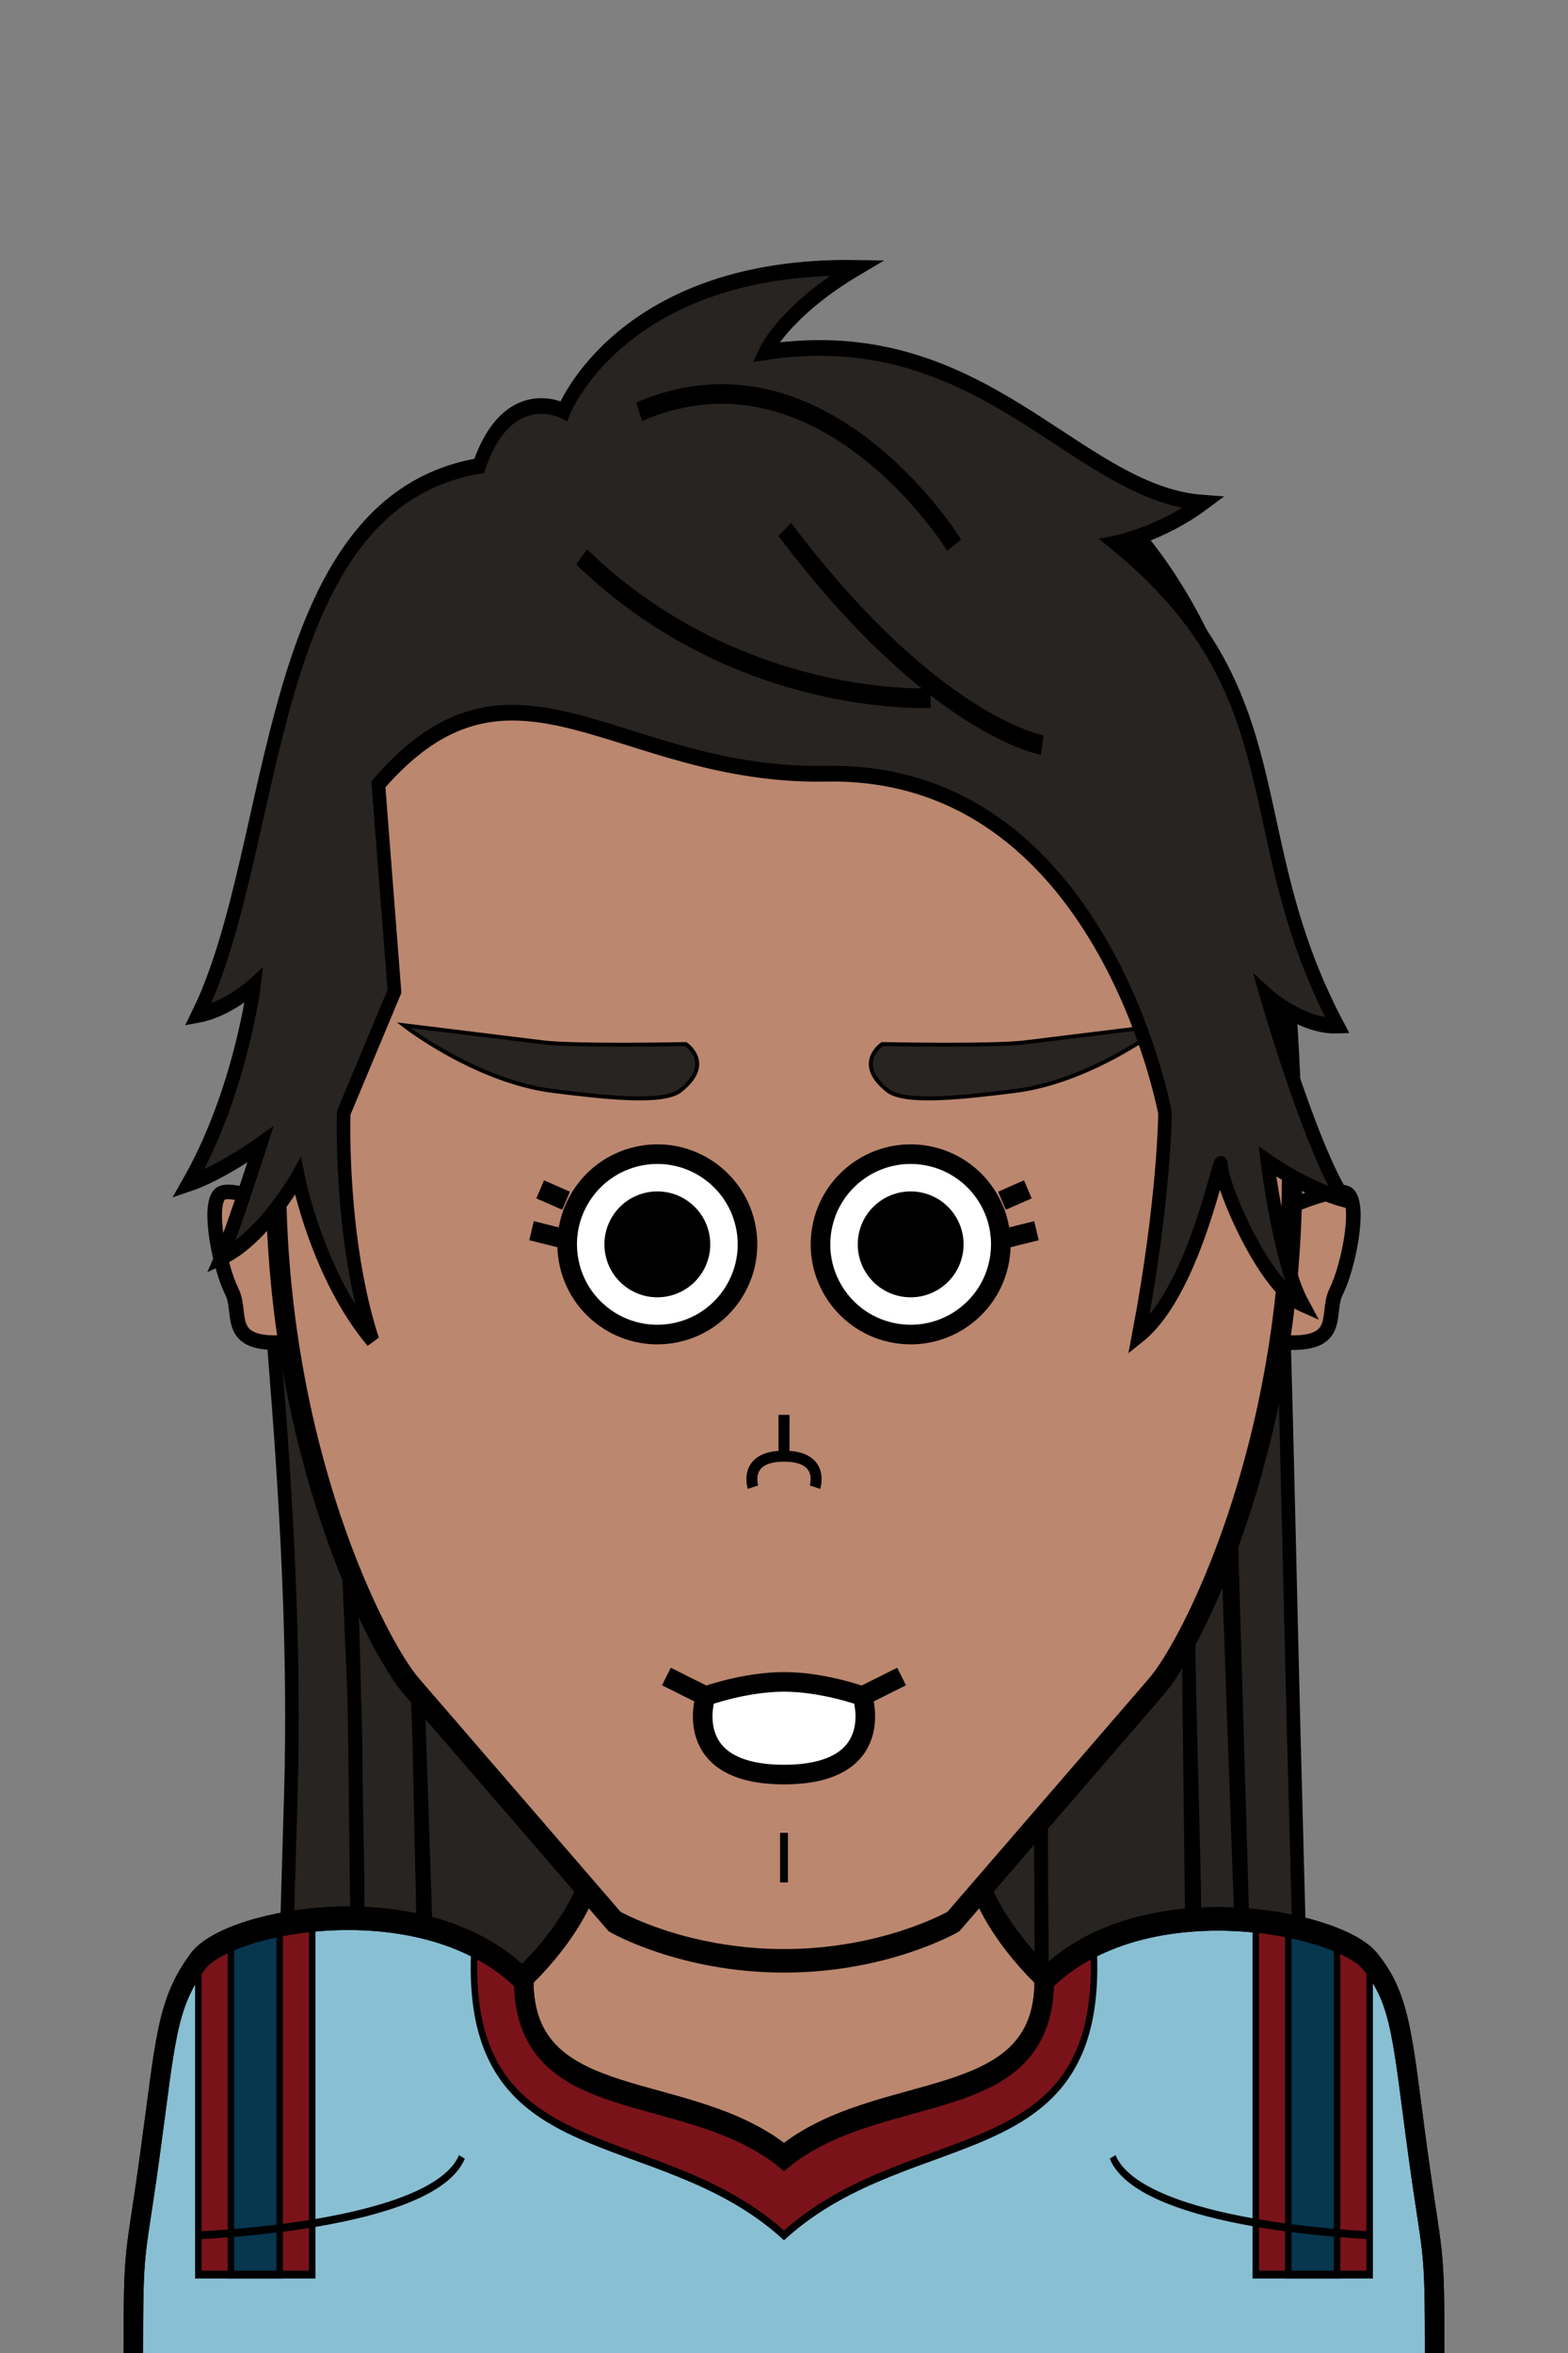 <svg xmlns="http://www.w3.org/2000/svg" version="1.2" baseProfile="tiny" width="100%" height="100%" viewBox="0 0 400 600" preserveAspectRatio="xMinYMin meet">
<rect x="0" y="0" width="400" height="600" fill="#808080" stroke="none"/>
<g transform="scale(0.864 1) translate(31.653 0)">
<path fill="#272421" stroke="#000" stroke-width="4" d="M51.1 551.5c1.1-31.5 2-62.4 3.1-93.4 1.3-37.9-1.3-75.6-4.8-113.2-.4-4.2-.2-8.6-1-12.8-1.6-8.9 2.9-14.7 10.4-18.2 6.4-2.8 13.1-4.8 20-6.2 33.5-6.6 67.3-12.3 101.5-7.7 29.3 3.9 58.3 10.2 87.4 15.6 19.1 3.6 38.1 7.3 56.9 11.6 7.3 1.6 14.2 4.8 21.2 7.7 1.1.4 1.5 3.2 1.6 4.8 1.1 33.7 1.9 67.3 2.9 101 1.1 35 2.1 70.1 3.2 105.1.1 1.8.3 3.7.6 5.5-13.8 8.9-28.6 12-45.1 12.1-40.6.1-80.9-3.2-121.3-5.3-44.1-2.4-88.2-4.3-132.2-6.5-1.3.1-2.7 0-4.4-.1zm33.7-14.1c-1.2-1.6-2.8-4-4.5-7.1-7.3-13.9-6.7-27.1-6.4-40.4.2-12.6-.4-25.2-.5-37.8-.1-19.6-.8-22-3-72.9-.6-14.6-1.1-27.3-1.5-37.4-.4 2.7-.6 5.4-.4 8.2 1.4 23.4 3.3 46.7 4.1 70.1.8 24.4.7 48.9 1.3 73.3.2 12.5 1.4 24.9 6.4 36.8.9 2.7 2.9 4.9 4.5 7.2zm192.6-169-.2 5c-3 92.5-.4 164.2-.4 164.2.1 1.5.1 3.4.2 5.6.3 1 .7 2 1.3 2.8-.4-.9-.8-1.8-1.3-2.8-.6-15.2-1.3-39-1.3-68.3-.2-54.9 1.9-106.5 1.7-106.5zM337 544.7c-.4.5-.8 1-1.3 1.4.5-.5 1.3-1 1.3-1.4-1.8-55.3-3.7-110.6-5.6-165.9h-1.2c2.3 55.3 4.6 110.6 6.8 165.9zm-241.4-4.5c-.9-30.7-2-61.8-3.3-93.1q-1.95-47.25-4.5-93.3c-.3 1.7-.6 4.6-.5 8.3.2 4.8 1.1 8.3 1.3 9.1 3.1 12.7 3.5 94.2 5.6 144 .2 4.8.7 13.7 1.4 25zm137.9-1.7c1.6-27.1 2.4-56.3 1.9-87.3-.6-32.1-2.5-62.1-5.3-89.9 5.5 58.9 7.5 118 3.4 177.2zm85.2-161.4c.8 56.8 1.6 113.7 2.3 170.5 1.7-57-2.5-113.8-2.3-170.5z"/>
</g>
<g transform="scale(0.83 1) translate(40.964 0)">
<path fill="#bb876f" stroke="#000" stroke-width="6" d="M10 600s0-50 60-70 70-50 70-50l60-180 60 180s10 30 70 50 60 70 60 70" class="body"/>
</g>
<g transform="scale(0.83 1) translate(40.964 0)">
<g stroke="#000"><path fill="#89bfd3" stroke-width="6" d="M120 505c0 35 50 25 80 45 30-20 80-10 80-45 30-25 90-15 100-5s10.07 20.41 15 50c5 30 5 20 5 60H0c0-40 0-29.59 5-59.59 4.93-29.59 5-39.38 15-50.41 9.5-10.48 70-20 100 5Z" class="footballPrimary"/><path fill="#7a1319" stroke-width="2" d="M120 505c0 35 50 25 80 45 30-20 80-10 80-45l15-10c5 60-55 45-95 75-40-30-100-15-95-75z" class="collarSecondary"/><g stroke-width="2"><path fill="#7a1319" d="m55 490-25 5-10 5v80h35zm290 0 25 5 10 5v80h-35z" class="vStripes1"/><path fill="#07364f" d="m30 495 15-3.14V580H30zm340 0-15-3.14V580h15z" class="vStripes2"/></g><path fill="none" stroke-width="6" d="M120 505c0 35 50 25 80 45 30-20 80-10 80-45 30-25 90-15 100-5s10.07 20.41 15 50c5 30 5 20 5 60H0c0-40 0-30 5-60 4.93-29.59 5-38.97 15-50 9.5-10.48 70-20 100 5Z" class="footballStroke"/><path fill="none" stroke-width="2" d="M19.5 570s72.5-2.11 81.5-20m280 20s-71-2.11-80-20" class="shp3"/></g>
</g>
<g transform="translate(33.536 291.014) scale(0.62 0.62) translate(13.156 20.83) translate(18.151 -2.98)">
<path fill="#bb876f" stroke="#000" stroke-width="6" d="M40 14S10-1 5 4s0 30 5 40-5 25 30 20z"/>
</g>
<g transform="translate(323.536 291.014) scale(-0.62 0.62) translate(-56.085 20.83) translate(18.151 -2.98)">
<path fill="#bb876f" stroke="#000" stroke-width="6" d="M40 14S10-1 5 4s0 30 5 40-5 25 30 20z"/>
</g>
<g transform="scale(0.864 1) translate(31.481 0)">
<path fill="#bb876f" stroke="#000" stroke-width="6" d="M200 100c100 0 150 60 150 200 0 70-30 120-40 130l-60 60s-20 10-50 10-50-10-50-10l-60-60c-10-10-40-60-40-130 0-140 50-200 150-200Z" class="head"/><path fill="rgba(0,0,0,0)" d="M200 410c30 0 50 10 50 10 30 0 90-15 90-120h10c0 70-30 120-40 130l-60 60s-20 10-50 10-50-10-50-10l-60-60c-10-10-40-60-40-130h10c0 105 60 120 90 120 0 0 20-10 50-10" class="faceShave"/><path fill="rgba(0,0,0,0)" d="M60 300H50c0-140 50-200 150-200s150 60 150 200h-10v-10c0-5-10-20-15-25s-5-55-15-65c-40-40-60 0-110 0s-70-40-110 0c-10 10-10 60-15 65s-15 20-15 25z" class="headShave"/>
</g>
<g>
<path fill="none" stroke="#000" stroke-width="2" d="M200 467.37V480"/>
</g>
<g transform="translate(14.7 -8.5) rotate(-10 125.3 318.5)">
<circle cx="151.3" cy="330.5" r="23" style="fill:#fff;stroke:#000;stroke-width:5;stroke-miterlimit:10"/><circle cx="151.3" cy="330.5" r="11" style="stroke:#000;stroke-width:5;stroke-miterlimit:10"/><path d="M124.3 311.5c2 1.3 4 2.7 6 4m-10 6c3 1.3 6 2.7 9 4" style="stroke:#000;stroke-width:5;stroke-miterlimit:10"/>
</g>
<g transform="translate(134.7 -8.5) rotate(10 125.3 318.5) scale(-1 1) translate(-250.6 0)">
<circle cx="151.3" cy="330.5" r="23" style="fill:#fff;stroke:#000;stroke-width:5;stroke-miterlimit:10"/><circle cx="151.3" cy="330.5" r="11" style="stroke:#000;stroke-width:5;stroke-miterlimit:10"/><path d="M124.3 311.5c2 1.3 4 2.7 6 4m-10 6c3 1.3 6 2.7 9 4" style="stroke:#000;stroke-width:5;stroke-miterlimit:10"/>
</g>
<g transform="translate(101.222 261) rotate(7 38.778 9)">
<path fill="#272421" stroke="#000" d="M73 13c8-8 0-12 0-12S45 5 37 5H1s20 12 40 12c12 0 28 0 32-4Z"/>
</g>
<g transform="translate(221.222 261) rotate(-7 38.778 9) scale(-1 1) translate(-77.556 0)">
<path fill="#272421" stroke="#000" d="M73 13c8-8 0-12 0-12S45 5 37 5H1s20 12 40 12c12 0 28 0 32-4Z"/>
</g>
<g transform="translate(169 424.5) scale(-1 1) translate(-62 0)">
<path d="M11 8S4.33 28 31 28 51 8 51 8 41 4.37 31 4.37 11 8 11 8Zm50-5L51 8M1 3l10 5" style="fill:#fff;stroke:#000;stroke-width:5"/>
</g>
<g transform="translate(-1 1.295) scale(-0.56 0.56) translate(-559.929 289.697)">
<path fill="#bb876f" stroke="#000" stroke-width="5" d="M186.89 385.17s-4.71-14.11 14.11-14.11 14.11 14.11 14.11 14.11M201 371.06v-18.82" class="nose"/>
</g>
<g transform="scale(-1 1) translate(-390.95 0) scale(0.864 1) translate(30.769 0)">
<path fill="#272421" stroke="#000" stroke-width="4" d="M37.17 332.53c6.66-10.67 10.33-36.33 10.33-36.33s-11.67 7.13-22.67 9.66c10-13.33 22.92-52.06 22.92-52.06s-10.25 8.06-20.92 7.73c30.34-49.67 10.75-84.26 65.34-123 0 0-13.09-2.26-25.67-10.33 37.88-2.4 64.75-46.9 129.25-38.4 0 0-5.5-10.5-27-21.5 69.5-1 86.5 36.5 86.5 36.5s16.5-7.5 25 14c64.5 9.5 58.5 97 83 140-8.88-1.4-16.5-7.5-16.5-7.5s3.87 27.1 19.37 50.6c-9.5-2.75-21.29-10.04-21.29-10.04s8.29 22.29 11.55 28.79C344.12 315.9 333.75 300 333.75 300s-5.58 24.86-22 41.8c9.75-25.94 8.5-58 8.5-58l-15-31L310 200c-40-40-70.25-1.7-132.25-2.7-81.53-1.32-100 86.5-100 86.5s.08 21.73 7.75 56.73c-17-11.67-24.33-48.33-24.33-43.33s-12.67 31-24 35.33Z" class="shaggy"/><path d="M114 190s32.25-4.8 76-55m-43 43s56.75 2.7 103-36m-110-3s38.75-54.3 93-34" style="fill:none;stroke:#000;stroke-width:5"/>
</g>
</svg>